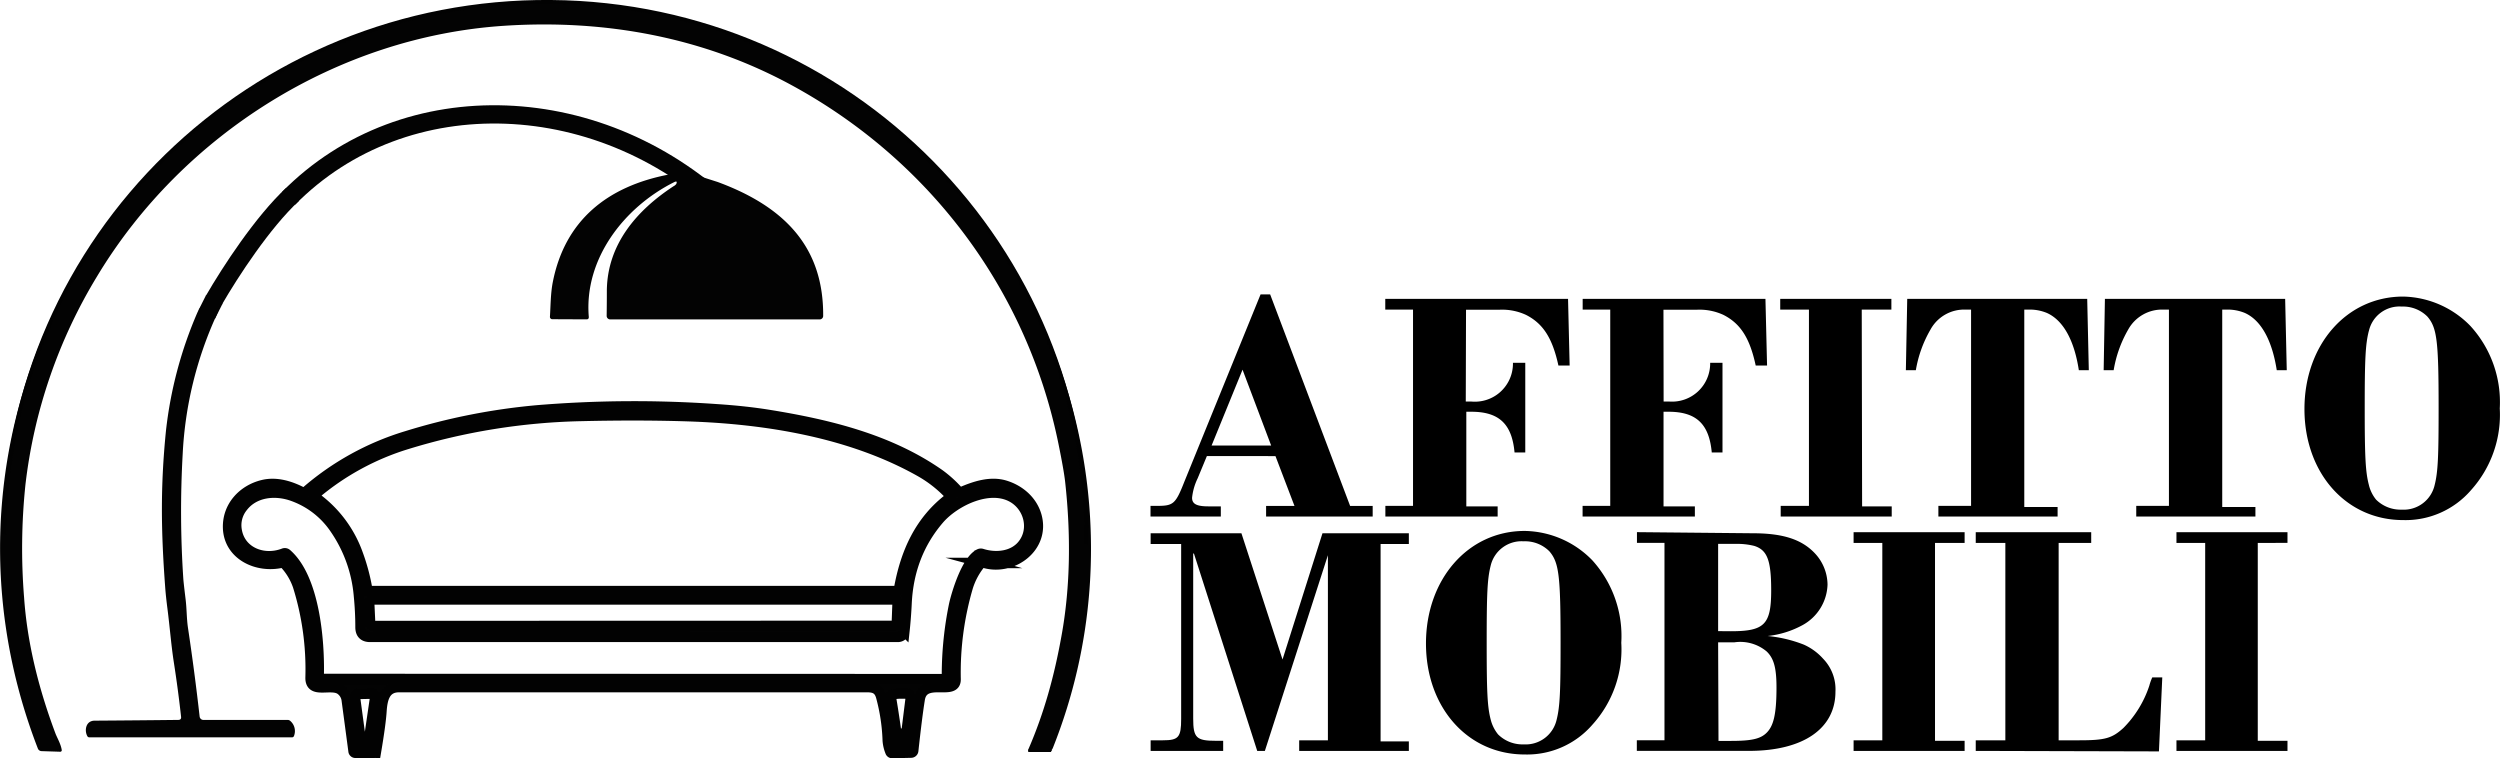 <svg id="Livello_1" data-name="Livello 1" xmlns="http://www.w3.org/2000/svg" viewBox="0 0 957.45 290.36"><defs><style>.cls-1,.cls-4{fill:#030303;}.cls-2,.cls-3,.cls-5{fill:none;}.cls-2,.cls-5{stroke:#030303;}.cls-2,.cls-3,.cls-4,.cls-5{stroke-miterlimit:10;}.cls-2{stroke-width:0.5px;}.cls-3,.cls-4{stroke:#020202;}.cls-3{stroke-width:1.5px;}.cls-4{stroke-width:4px;}.cls-5{stroke-width:7px;}</style></defs><path class="cls-1" d="M309.16,36.23C275,17.56,237.11,10.76,198.65,13.3c-63.68,4.2-123.1,41.52-155.86,96a197.37,197.37,0,0,0-27.41,79.76,235.67,235.67,0,0,0-.51,43.24q1.71,24.58,12,52c.62,1.65,2.09,4.08,2.42,6.38a.57.57,0,0,1-.47.64h-.1l-7.16-.23a1.56,1.56,0,0,1-1.42-1C-28,165.84,48.74,29.41,180.14,7.07c7.34-1.25,16-1.85,24-2.73q8.64-.93,24.23.3,76.79,6.09,131,58.29c60.55,58.28,80.84,148.34,49.5,226.93a2.34,2.34,0,0,1-2.57,1.45,16.8,16.8,0,0,0-6.08.1.67.67,0,0,1-.78-.53.65.65,0,0,1,0-.39c6.16-14.16,10-28.37,12.71-43.43,3.53-19.28,3.57-39.57,1.43-59q-.46-4.28-2.54-14.51C399.08,114.57,361.72,64.94,309.16,36.23Z" transform="translate(-5.64 -3.42)"/><path class="cls-1" d="M408.55,290.68v-.19h-9.1v.93h8.67A4.2,4.2,0,0,1,408.55,290.68Z" transform="translate(-5.64 -3.42)"/><path class="cls-1" d="M116.78,279.5a1.42,1.42,0,0,0-1-.36l-32.2,0a1.46,1.46,0,0,1-1.48-1.26Q80.2,261,77.61,243.72c-.5-3.4-.44-7.13-.88-10.73-.52-4.25-.82-6.93-.89-8a390.91,390.91,0,0,1-.24-47.58,145,145,0,0,1,12.93-53.2c.09-.21.51-1.27.77-2a3.59,3.59,0,0,1,.19-.8,7.52,7.52,0,0,1,0-1.71c-1.62-.38-3.26-.71-4.91-.93a4.28,4.28,0,0,1-.45.4l0,0a2.37,2.37,0,0,1-.27.28,11.78,11.78,0,0,0-2.66,3.75,157.27,157.27,0,0,0-12,45.2c-2.14,21.37-1.9,38.41-.29,60q.24,3.33.87,8.22c.88,6.85,1.42,13.92,2.44,20.49q1.64,10.53,2.77,20.84c.09.78-.28,1.18-1.11,1.18q-16,.18-32,.29c-3.35,0-4,3.68-2.81,5.9a.86.86,0,0,0,.83.49l77.5,0a.82.82,0,0,0,.86-.61A5.11,5.11,0,0,0,116.78,279.5Z" transform="translate(-5.64 -3.42)"/><path class="cls-1" d="M280.5,73.12l-9.39-3A13,13,0,0,1,266,67.76c-1.48.29-3,.6-4.43.93L262,69a.73.73,0,0,1,.3.45.69.69,0,0,1-.55.82C238.13,74.82,222,87.9,217.36,111.41c-.85,4.27-.83,8.94-1.11,13.37v0a.89.89,0,0,0,.88.89l13.13.06c.63,0,.92-.32.87-1-1.82-22.24,13.6-42,32.7-51.55.94-.46,1.2-.22.79.73a3.23,3.23,0,0,1-1.07.86C249.48,84,238.24,97,238.05,114.66q0,4.52-.07,9.73h0a1.36,1.36,0,0,0,1.36,1.36l80.24,0a1.33,1.33,0,0,0,1.32-1.3C321.09,98.53,306.7,82.78,280.5,73.12Z" transform="translate(-5.64 -3.42)"/><path class="cls-2" d="M66,104.38" transform="translate(-5.64 -3.42)"/><path class="cls-2" d="M71.45,104.39" transform="translate(-5.64 -3.42)"/><path class="cls-3" d="M7.31,208.12C8.4,94.27,102.2,3.18,216.72,4.17s206.13,94.06,205,207.91" transform="translate(-5.64 -3.42)"/><path class="cls-4" d="M373.65,192c5.3-2.32,11.35-4.31,16.94-2.59s10.38,5.81,12,11.62c3.26,11.82-8.88,20.93-19.73,18a2,2,0,0,0-2.15.73,26.83,26.83,0,0,0-4.39,8.36,116.32,116.32,0,0,0-4.71,35.47c.07,6.56-12.33-1.18-13.75,7.64q-1.11,6.92-2.48,19.69a.81.81,0,0,1-.79.73l-7.22.17a.7.7,0,0,1-.73-.52,14.36,14.36,0,0,1-1-4.19,73,73,0,0,0-2.49-16.75c-.75-2.79-2.26-3.78-5.22-3.79q-89.76,0-179.53,0c-5.44,0-6.38,4.74-6.68,9.26q-.3,4.72-2.07,15.28a.73.73,0,0,1-.72.61h-7.11a.71.71,0,0,1-.78-.69q-1.29-9.75-2.59-19.44a5.82,5.82,0,0,0-2.2-3.93c-3.57-2.88-11.8,1.82-11.66-4.75a107,107,0,0,0-4.82-35.1,24,24,0,0,0-5.26-8.67.87.87,0,0,0-.83-.27c-9.62,2.23-20.35-2.94-20.68-13.28-.26-8.15,5.59-14.52,13.32-16.39,5.23-1.27,10.63.43,15.34,2.92a.68.68,0,0,0,.83-.09,105.18,105.18,0,0,1,39-21.59,241.61,241.61,0,0,1,50-9.86,450.62,450.62,0,0,1,68.74-.4q10.84.71,19.89,2.17c22.92,3.7,46.2,9.37,65.3,22.75a45.8,45.8,0,0,1,7.35,6.7A.77.77,0,0,0,373.65,192Zm-23.72,37.18c2.49-14,7.94-26.45,19.69-35.21a.44.44,0,0,0,.06-.75,47.65,47.65,0,0,0-11.24-9c-26.57-15.11-59.24-20.45-89.54-21.42q-18.67-.6-40.72-.08a244.45,244.45,0,0,0-66.77,10.79,99.58,99.58,0,0,0-35,19.08.85.85,0,0,0,0,1.33,45.63,45.63,0,0,1,16.26,21.7,76.59,76.59,0,0,1,3.65,13.76.51.51,0,0,0,.5.42H349.16A.77.77,0,0,0,349.93,229.14ZM115.42,215.57C126.09,224.89,128,248.88,127.7,262a1.43,1.43,0,0,0,1.4,1.45h0l237.08.07a1.88,1.88,0,0,0,2.13-2.11A134.05,134.05,0,0,1,371.07,235c1.1-4.88,4.86-17,9.66-19.38a1.25,1.25,0,0,1,.93-.07c5.62,1.78,12.53,1,16.06-4.05,3.94-5.58,2.07-13.35-3.48-17.11-8.93-6-23,.83-29.09,8q-11.41,13.38-12.32,32-.27,5.58-.82,10.7a2.51,2.51,0,0,1-2.5,2.24l-202.1,0q-3.66,0-3.69-3.66,0-6-.6-12.07A53.07,53.07,0,0,0,134,206a32.8,32.8,0,0,0-16-12.55c-6.64-2.47-14.81-1.83-19.38,4.06a11.14,11.14,0,0,0-2.35,9c1.39,8.45,10.37,11.83,18,8.9A1.1,1.1,0,0,1,115.42,215.57ZM148.54,233a1.5,1.5,0,0,0-1.5,1.5v.07l.33,7.18a1.5,1.5,0,0,0,1.5,1.43l198.76-.06a1.49,1.49,0,0,0,1.5-1.44l.26-7.13a1.5,1.5,0,0,0-1.45-1.55H148.54Zm-4.66,54.52a1.11,1.11,0,0,0,.36.68l.73.62a1.09,1.09,0,0,0,1.53-.12,1.06,1.06,0,0,0,.24-.54l2.62-17.88a1.07,1.07,0,0,0-.92-1.22h-.17l-5.64.12a1.08,1.08,0,0,0-1.06,1.1s0,.09,0,.13Zm205.87.7a1.65,1.65,0,0,0,1.71.28,1.2,1.2,0,0,0,.88-1q1-7.83,2-15.95a3.18,3.18,0,0,0-.09-1.51,1.39,1.39,0,0,0-1.41-1c-1.76,0-4-.2-5.6.51a.67.67,0,0,0-.43.79q1.38,8.26,2.46,16.45A2.54,2.54,0,0,0,349.75,288.24Z" transform="translate(-5.64 -3.42)"/><path class="cls-5" d="M116.18,79.35C160.75,34.15,236.91,37,286.29,85.69" transform="translate(-5.64 -3.42)"/><path class="cls-5" d="M87.5,118.47c6.43-11.1,18.69-29.88,30.19-40.62" transform="translate(-5.64 -3.42)"/><rect class="cls-1" x="82.7" y="117.7" width="7.11" height="6.52" transform="translate(57.74 -29.24) rotate(26.63)"/><path d="M467.85,178.08l-3.54,8.55a22.35,22.35,0,0,0-2.13,7.42c0,2.41,1.8,3.3,6.29,3.3h4.72v3.88H446.26v-4.07h2.46c6.33,0,7.13-.66,10.58-9.44l29.11-71.54h3.68l30.62,81h8.64v4.07H490.53v-4.07H501.4l-7.28-19.08ZM481.51,145l-11.86,29.06h22.82Z" transform="translate(-5.64 -3.42)"/><path d="M567,157.19h2a14.59,14.59,0,0,0,16-13.11,14.14,14.14,0,0,0,.07-1.72h4.72v34.35h-4.11c-1-11-6-15.6-16.58-15.6h-1.89v36.24h12v3.88h-43v-4.07h10.59V122H536.17v-4.11h70l.61,25.52h-4.3c-2.31-10.59-5.9-16.07-12.38-19.38a21.81,21.81,0,0,0-10-2h-13Z" transform="translate(-5.64 -3.42)"/><path d="M642.77,157.19h2a14.61,14.61,0,0,0,15.83-14.83h4.72v34.35h-4.11c-1-11-6-15.6-16.58-15.6h-1.89v36.24h12v3.88h-43v-4.07h10.59V122H611.77v-4.11h70l.62,25.52h-4.35c-2.27-10.59-5.86-16.07-12.33-19.38a21.84,21.84,0,0,0-10-2h-13Z" transform="translate(-5.64 -3.42)"/><path d="M718.79,197.35h11.34v3.88H687.61v-4.07h10.82V122h-11v-4.11H730V122H718.65Z" transform="translate(-5.64 -3.42)"/><path d="M805,117.88l.61,27.31h-3.82c-1.75-11.48-6-19.13-12.24-21.92a17.26,17.26,0,0,0-7.14-1.28h-1.51v75.6h12.76v3.64H748v-4.07h12.52V122h-1.94A14.69,14.69,0,0,0,745,129.6a46.18,46.18,0,0,0-5.63,15.59h-3.82l.52-27.31Z" transform="translate(-5.64 -3.42)"/><path d="M880.81,117.88l.61,27.31h-3.83c-1.79-11.48-6-19.13-12.23-21.92a17.32,17.32,0,0,0-7.14-1.28h-1.51v75.6h12.71v3.64H823.78v-4.07H836.3V122h-1.94a14.79,14.79,0,0,0-13.65,7.61,46.17,46.17,0,0,0-5.58,15.59H811.3l.48-27.31Z" transform="translate(-5.64 -3.42)"/><path d="M951.73,128.23A43.2,43.2,0,0,1,963,159.84a43.14,43.14,0,0,1-11,31.28,33.11,33.11,0,0,1-26,11.48c-21.83,0-37.8-18-37.8-42.53S904.29,117,926,117A36.9,36.9,0,0,1,951.73,128.23Zm-38.89,2c-1.28,5.1-1.56,10.73-1.56,29.34s.28,24.48,1.56,29.44a14.12,14.12,0,0,0,2.79,5.76,13.29,13.29,0,0,0,9.83,3.83,12.14,12.14,0,0,0,12.61-9.45c1.28-5.1,1.51-11,1.51-29.44,0-25.75-.61-30.75-4.3-35.05a13.16,13.16,0,0,0-9.82-3.83,12,12,0,0,0-12.62,9.5Z" transform="translate(-5.64 -3.42)"/><path d="M496.82,256h0l15.3-48.34H545.2v4.11H534.38v75.6H545.2V291h-42v-4.06h11V216.06h0L490.06,291h-2.93l-24.24-75.6h-.28v63.17c0,7.42,1.18,8.56,8.69,8.56h2.79V291H446.31v-4.06H451c6,0,7-1.14,7-8.18v-67H446.31v-4.11h34.77Z" transform="translate(-5.64 -3.42)"/><path d="M615.46,218a43.21,43.21,0,0,1,11.1,31.61,42.88,42.88,0,0,1-11,31.28,33.07,33.07,0,0,1-26,11.48c-21.83,0-37.8-18-37.8-42.52s16.06-43.09,37.8-43.09A36.86,36.86,0,0,1,615.46,218Zm-38.94,2.13c-1.27,5.1-1.51,10.72-1.51,29.34s.24,24.47,1.51,29.43a14.72,14.72,0,0,0,2.84,5.77,13.24,13.24,0,0,0,9.83,3.83,12.15,12.15,0,0,0,12.61-9.45c1.28-5.11,1.51-11,1.51-29.44,0-25.75-.61-30.76-4.3-35.06a13.15,13.15,0,0,0-9.82-3.82A12.15,12.15,0,0,0,576.52,220.13Z" transform="translate(-5.64 -3.42)"/><path d="M676.93,207.65c11.48,0,18.61,2.32,23.62,7.52a17.77,17.77,0,0,1,5,12.14,18.35,18.35,0,0,1-9.45,15.45A35.75,35.75,0,0,1,682.6,247h0a51.1,51.1,0,0,1,13.89,3.31,21.82,21.82,0,0,1,7.37,5.39,16.83,16.83,0,0,1,4.72,12.61c0,14.18-12.37,22.68-33.07,22.68h-43v-4.06h10.59v-75.6H632.56v-4.11Zm-8.41,37.52c12.9,0,15.45-2.55,15.45-15.69,0-11.62-1.56-15.45-6.52-17a26.86,26.86,0,0,0-7.14-.76h-6.66v33.41Zm-4.73,42h4.73c8,0,11.48-.76,13.89-3.31s3.59-6.76,3.59-17.11c0-7.51-1-11.24-3.83-13.89a15.74,15.74,0,0,0-12.24-3.45h-6.28Z" transform="translate(-5.64 -3.42)"/><path d="M746.71,287.13h11.34V291H715.53v-4.06h11v-75.6h-11v-4.11h42.52v4.11H746.71Z" transform="translate(-5.64 -3.42)"/><path d="M762.31,291v-4.06h11.34v-75.6H762.31v-4.11h44.22v4.11H794.06v75.6H802c9.83,0,12.52-.76,16.87-4.73a41.21,41.21,0,0,0,9.92-16.2,20.83,20.83,0,0,1,1.13-3.17h3.83l-1.28,28.35Z" transform="translate(-5.64 -3.42)"/><path d="M870.32,287.13H881.7V291H839.18v-4.06h11v-75.6h-11v-4.11H881.7v4.11H870.32Z" transform="translate(-5.64 -3.42)"/></svg>